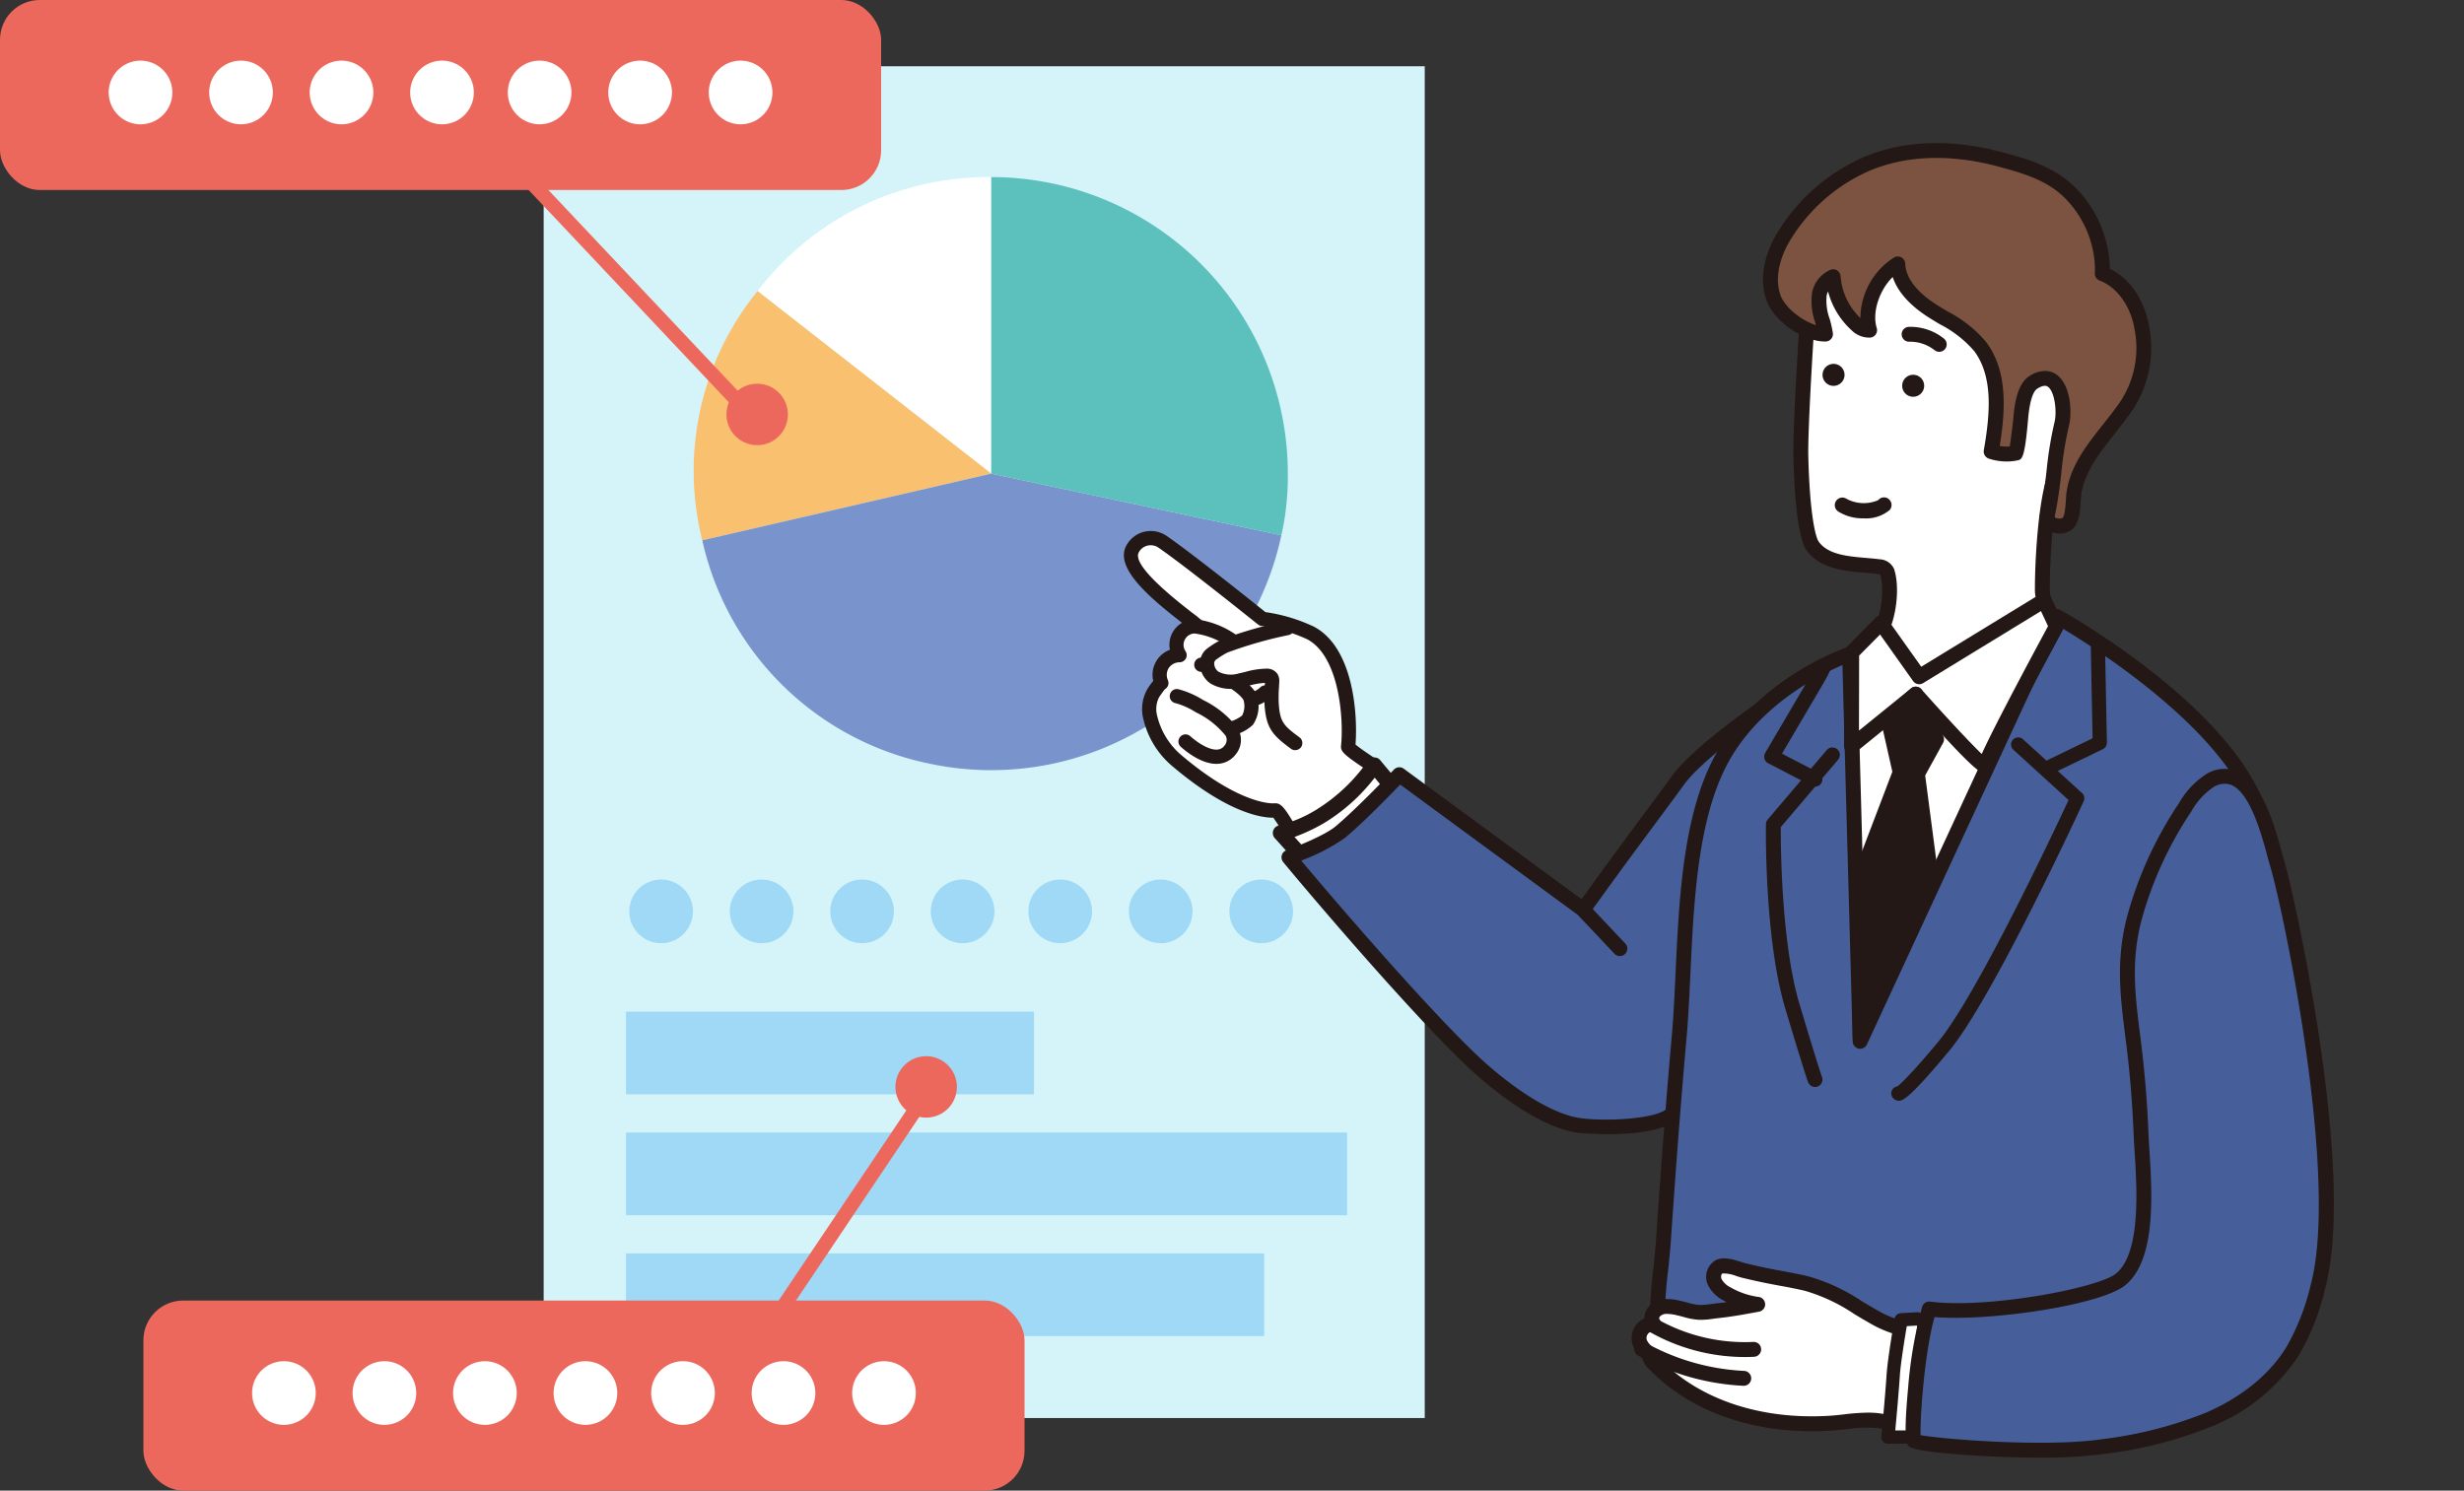 <svg xmlns="http://www.w3.org/2000/svg" xmlns:xlink="http://www.w3.org/1999/xlink" width="343" height="207.525" viewBox="0 0 343 207.525"><rect x="0" y="0" width="343" height="207.525" fill="#333333" stroke="none"/><defs><clipPath id="a"><rect width="343" height="207.525" fill="none"/></clipPath></defs><g clip-path="url(#a)" style="isolation:isolate"><g transform="translate(-788.176 -3601.178)"><rect width="122.65" height="188.198" transform="translate(863.857 3610.404)" fill="#d4f4f9"/><rect width="56.79" height="11.515" transform="translate(875.317 3742.021)" fill="#9fd9f6"/><rect width="100.38" height="11.515" transform="translate(875.317 3758.851)" fill="#9fd9f6"/><rect width="88.841" height="11.515" transform="translate(875.317 3775.681)" fill="#9fd9f6"/><path d="M884.636,3728.063a4.43,4.43,0,1,1-4.43-4.43A4.429,4.429,0,0,1,884.636,3728.063Z" fill="#9fd9f6"/><path d="M898.626,3728.063a4.43,4.43,0,1,1-4.43-4.43A4.429,4.429,0,0,1,898.626,3728.063Z" fill="#9fd9f6"/><path d="M912.616,3728.063a4.43,4.43,0,1,1-4.43-4.43A4.43,4.43,0,0,1,912.616,3728.063Z" fill="#9fd9f6"/><path d="M926.606,3728.063a4.431,4.431,0,1,1-4.43-4.43A4.43,4.43,0,0,1,926.606,3728.063Z" fill="#9fd9f6"/><path d="M940.192,3728.063a4.43,4.43,0,1,1-4.43-4.43A4.429,4.429,0,0,1,940.192,3728.063Z" fill="#9fd9f6"/><path d="M954.182,3728.063a4.43,4.43,0,1,1-4.43-4.43A4.43,4.43,0,0,1,954.182,3728.063Z" fill="#9fd9f6"/><path d="M968.172,3728.063a4.43,4.43,0,1,1-4.43-4.43A4.43,4.43,0,0,1,968.172,3728.063Z" fill="#9fd9f6"/><path d="M926.162,3667.117,893.629,3641.7a40.4,40.4,0,0,1,32.533-15.867Z" fill="#fff"/><path d="M926.162,3667.117l-40.226,9.287a39.675,39.675,0,0,1,7.693-34.7Z" fill="#f9c06f"/><path d="M926.162,3667.117l40.382,8.583a41.286,41.286,0,0,1-48.966,31.8,40.781,40.781,0,0,1-31.642-31.095Z" fill="#7994cd"/><path d="M926.162,3667.117v-41.284a41.284,41.284,0,0,1,41.284,41.284,36.82,36.82,0,0,1-.9,8.583Z" fill="#5cc0bd"/><path d="M979.22,3718.948c-3.028,1.867-8.188,1.684-10.732-.946-.361-.374-2.261-4.062-2.784-3.991-.055.008-4.787.63-13.718-6.939a11.292,11.292,0,0,1-3.668-5.926,4.671,4.671,0,0,1,.323-3.331c.076-.158,1.141-1.685,1.207-1.538a2.741,2.741,0,0,1,2.538-3.879,2.575,2.575,0,0,1,2.568-3.977c-1.054-1.076-10.947-7.609-9.1-10.841a2.884,2.884,0,0,1,4.14-.986c3.924,2.705,13.923,10.75,13.923,10.75a23.317,23.317,0,0,1,6.687,1.956c5.045,2.662,5.643,11.879,5.241,15.819-.039.391,2.93,2.271,3.237,2.511,2.23,1.744,3.509,3.648,3.083,6.685A6.544,6.544,0,0,1,979.22,3718.948Z" fill="#fff"/><path d="M974.378,3721.183a9.143,9.143,0,0,1-6.6-2.492,8.663,8.663,0,0,1-.905-1.4,25.524,25.524,0,0,0-1.449-2.272c-1.455.02-6.2-.513-14.077-7.192a12.211,12.211,0,0,1-3.985-6.43,5.657,5.657,0,0,1,.389-4.018,8.2,8.2,0,0,1,.96-1.4,3.721,3.721,0,0,1,2.32-4.337,3.6,3.6,0,0,1,.5-2.625,3.546,3.546,0,0,1,1.188-1.131c-4.7-3.638-9.469-7.746-7.725-10.8a3.848,3.848,0,0,1,2.5-1.882,3.935,3.935,0,0,1,3.064.571c3.639,2.509,12.264,9.414,13.769,10.623a23.548,23.548,0,0,1,6.742,2.022c5.626,2.969,6.107,12.5,5.8,16.411.5.439,1.778,1.3,2.237,1.609.3.2.514.348.59.407,1.9,1.483,4,3.687,3.453,7.6a7.518,7.518,0,0,1-3.4,5.34h0A10.445,10.445,0,0,1,974.378,3721.183Zm-8.625-8.167c.818,0,1.406.871,2.824,3.268.248.419.556.94.65,1.058,2.242,2.317,6.942,2.322,9.473.762a5.517,5.517,0,0,0,2.479-3.927c.332-2.364-.429-3.981-2.712-5.766-.066-.05-.242-.167-.475-.324-2.745-1.848-3.214-2.307-3.137-3.068.39-3.825-.25-12.485-4.717-14.842a22.385,22.385,0,0,0-6.35-1.85.982.982,0,0,1-.5-.211c-.1-.08-10.015-8.053-13.864-10.706a1.936,1.936,0,0,0-1.5-.271,1.86,1.86,0,0,0-1.218.933c-.705,1.235,1.788,4.063,7.41,8.4a18.457,18.457,0,0,1,1.541,1.251.991.991,0,0,1-.875,1.671,1.584,1.584,0,0,0-1.579,2.446.992.992,0,0,1,.049,1.026,1.019,1.019,0,0,1-.886.519,1.839,1.839,0,0,0-1.493.791,1.815,1.815,0,0,0-.128,1.685.991.991,0,0,1-.405,1.269c-.235.279-.731.98-.833,1.154a3.656,3.656,0,0,0-.236,2.6,10.293,10.293,0,0,0,3.351,5.423c8.41,7.128,12.908,6.719,12.952,6.713A1.156,1.156,0,0,1,965.753,3713.016Zm13.467,5.932h0Z" fill="#231815"/><path d="M959.54,3691.264a.985.985,0,0,1-.6-.2,10.555,10.555,0,0,0-4.108-1.635.991.991,0,0,1,.19-1.973,12.45,12.45,0,0,1,5.12,2.032.991.991,0,0,1-.6,1.779Z" fill="#231815"/><path d="M957.5,3707.525c-2.073,0-4.134-1.641-4.951-2.373a.991.991,0,1,1,1.324-1.476c1.022.917,2.628,1.959,3.774,1.861a1.312,1.312,0,0,0,.964-.528,1.213,1.213,0,0,0,.187-1.383,11.8,11.8,0,0,0-4.086-3.247l-.233-.136a10.33,10.33,0,0,0-2.628-1.162.991.991,0,1,1,.35-1.95,12.337,12.337,0,0,1,3.281,1.4l.231.135a13.432,13.432,0,0,1,4.746,3.876,3.167,3.167,0,0,1-.3,3.706,3.3,3.3,0,0,1-2.348,1.263C957.706,3707.521,957.6,3707.525,957.5,3707.525Z" fill="#231815"/><path d="M959.621,3703.565a.992.992,0,0,1-.02-1.983,5.227,5.227,0,0,0,1.481-.783,2.862,2.862,0,0,0,.185-2.185c-.72-1.107-2.766-2.224-4.26-3.04-.437-.238-.846-.462-1.2-.669-.1-.06-.185-.111-.253-.155-.088-.011-.194-.027-.322-.05a.991.991,0,1,1,.35-1.951,2.5,2.5,0,0,0,.269.039,1.022,1.022,0,0,1,.711.251,2.65,2.65,0,0,0,.248.156c.338.2.728.411,1.145.639,1.773.968,3.979,2.172,4.972,3.7a4.605,4.605,0,0,1-.318,4.528,5.67,5.67,0,0,1-2.968,1.5Z" fill="#231815"/><path d="M967.345,3688.625a58.6,58.6,0,0,0-8.657,2.476,11.625,11.625,0,0,0-1.969,1.238c-.918.823-.517,2.478.5,3.17a4.706,4.706,0,0,0,3.576.4,16.717,16.717,0,0,1,3.632-.645.862.862,0,0,1,.736.284.919.919,0,0,1,.092.555,27.227,27.227,0,0,0-.065,3.141c.2,2.915.929,3.65,3.279,5.387Z" fill="#fff"/><path d="M968.472,3705.62a.988.988,0,0,1-.588-.194c-2.541-1.877-3.45-2.828-3.679-6.116a21.138,21.138,0,0,1,.031-2.622l.023-.436a10.1,10.1,0,0,0-2.2.38c-.353.087-.706.174-1.06.246a5.56,5.56,0,0,1-4.331-.549,3.414,3.414,0,0,1-1.446-2.552,2.61,2.61,0,0,1,.837-2.176,12.055,12.055,0,0,1,2.3-1.434,59.877,59.877,0,0,1,8.78-2.511.991.991,0,0,1,.42,1.938,57.5,57.5,0,0,0-8.533,2.44,11.917,11.917,0,0,0-1.642,1.044.683.683,0,0,0-.181.565,1.449,1.449,0,0,0,.579,1.045,3.74,3.74,0,0,0,2.823.248c.328-.067.655-.148.983-.228a11.186,11.186,0,0,1,2.866-.437A1.761,1.761,0,0,1,966,3695a1.863,1.863,0,0,1,.253,1.145c-.01.216-.022.432-.033.648a19.224,19.224,0,0,0-.033,2.378c.178,2.57.7,3.048,2.879,4.659a.991.991,0,0,1-.59,1.788Zm-4.2-9.7Z" fill="#231815"/><path d="M962.459,3699.536a.991.991,0,0,1-.179-1.965,2.589,2.589,0,0,0,1.323-.689.991.991,0,1,1,1.389,1.415,4.578,4.578,0,0,1-2.352,1.222A.935.935,0,0,1,962.459,3699.536Z" fill="#231815"/><path d="M982.378,3711.2l-2.889-3.491a25.518,25.518,0,0,1-7.619,7.186,18.745,18.745,0,0,1-5.436,2.259l2.2,2.446Z" fill="#fff"/><path d="M968.639,3720.67a1.071,1.071,0,0,1-.8-.355l-2.205-2.446a1.075,1.075,0,0,1,.618-1.778,18.282,18.282,0,0,0,5.085-2.134,24.512,24.512,0,0,0,7.254-6.844,1.074,1.074,0,0,1,1.724-.093l2.889,3.491a1.074,1.074,0,0,1-1.655,1.37l-2.01-2.429a25.734,25.734,0,0,1-7.14,6.373,25.416,25.416,0,0,1-4.022,1.878l1.058,1.173a1.075,1.075,0,0,1-.8,1.794Z" fill="#231815"/><path d="M1021.7,3709.9c-1.226,1.737-8.113,10.875-13.129,17.918l-25.6-18.787s-5.138,5.429-8.237,8.008c-1.944,1.619-7.132,3.493-7.132,3.493.851,1.1,16.269,19.449,25.118,27.972,3.667,3.532,10.007,8.547,15.161,9.345,2.44.377,12.878.674,13.738-2.613l15.095-57.672S1024.914,3705.345,1021.7,3709.9Z" fill="#465f9a"/><path d="M1012.093,3759.082c-2.426,0-4.32-.2-4.37-.206-6.335-.979-13.635-7.612-15.722-9.622-9.144-8.807-24.6-27.286-25.219-28.083a1.037,1.037,0,0,1,.468-1.609c1.4-.505,5.342-2.084,6.821-3.315,3.015-2.51,8.1-7.87,8.147-7.924a1.036,1.036,0,0,1,1.366-.123l24.75,18.165c3.14-4.383,6.9-9.458,9.445-12.888,1.477-1.993,2.644-3.567,3.07-4.17h0c3.293-4.666,14.806-12.283,15.3-12.6a1.036,1.036,0,0,1,1.572,1.127l-15.095,57.673C1021.833,3758.515,1016.2,3759.082,1012.093,3759.082Zm-42.781-38.092c3.587,4.308,16.531,19.456,24.127,26.772,4.071,3.921,10.045,8.362,14.6,9.067,3.371.522,12.036.218,12.578-1.852l14.393-54.992c-3.553,2.477-10.243,7.364-12.468,10.517h0c-.44.623-1.555,2.127-3.1,4.209-2.706,3.649-6.794,9.164-10.033,13.712a1.036,1.036,0,0,1-1.457.234l-24.863-18.249c-1.478,1.538-5.2,5.352-7.694,7.432A27.021,27.021,0,0,1,969.312,3720.99ZM1021.7,3709.9h0Z" fill="#231815"/><path d="M1013.67,3734.287a1.034,1.034,0,0,1-.754-.325l-4.92-5.21a1.036,1.036,0,0,1,1.507-1.423l4.92,5.21a1.037,1.037,0,0,1-.753,1.748Z" fill="#231815"/><path d="M1041.458,3792.2a109.99,109.99,0,0,0,12.159,2.025,52,52,0,0,0,5.255.3l14.232-.1,3.608-104.892-28.723,2.441s-11.167,22.17-12.77,26.981.2,71.662.2,71.662l6.039,3.688Z" fill="#fff"/><path d="M1046.116,3679.716c1.245.149,2.488.209,3.547.351.472.063,1.034.2,1.19.647.856,2.5.181,7.413-1.613,9.467a20.593,20.593,0,0,1-3.32,2.554l1.731,1.918c3.463,3.837,10.9,4.583,15.7,2.666,5.4-2.158,11.3-8.415,11.3-8.415s-2.172-3.377-2.172-5.6c0-5.192.644-13.949,2.113-16.618,2.389-4.339,2.419-15.671,1.393-20.735-1.533-7.562-4.892-10.929-11.9-12.457a53.905,53.905,0,0,0-10.865-1.347,23.711,23.711,0,0,0-3.277.122,11.859,11.859,0,0,0-5.463,2.2c-3.283,2.416-4.17,5.365-4.561,9.088-.226,2.152-1.153,17.319-1.061,21.114.19,7.932.961,11.527,1.615,12.477C1041.694,3678.911,1043.909,3679.452,1046.116,3679.716Z" fill="#fff"/><path d="M1057.625,3699.362c-4.037,0-8.259-1.262-10.744-4.015l-1.73-1.918a1.037,1.037,0,0,1,.217-1.571,18.932,18.932,0,0,0,3.092-2.359c1.535-1.757,2.109-6.178,1.453-8.325a2.093,2.093,0,0,0-.388-.081c-.53-.07-1.118-.121-1.74-.174-.584-.05-1.187-.1-1.792-.174-2.178-.261-4.871-.838-6.369-3.015-.992-1.441-1.63-6.072-1.8-13.039-.095-3.937.845-19.135,1.067-21.247.42-4,1.427-7.2,4.977-9.814a12.859,12.859,0,0,1,5.943-2.389,24.458,24.458,0,0,1,3.421-.131,54.268,54.268,0,0,1,11.076,1.371c7.53,1.642,11.088,5.361,12.689,13.263.978,4.823,1.15,16.626-1.5,21.441-1.226,2.227-1.985,10.1-1.985,16.118,0,1.57,1.449,4.171,2.008,5.041a1.037,1.037,0,0,1-.118,1.271c-.248.262-6.121,6.449-11.674,8.666A16.748,16.748,0,0,1,1057.625,3699.362Zm-10.13-6.428.925,1.024c3.207,3.555,10.239,4.118,14.542,2.4,4.208-1.68,8.827-6.051,10.387-7.6-.685-1.191-1.906-3.574-1.906-5.449,0-5.044.609-14.151,2.242-17.118,2.156-3.916,2.32-14.922,1.285-20.029-1.427-7.039-4.436-10.2-11.1-11.65a52.2,52.2,0,0,0-10.653-1.324,23.056,23.056,0,0,0-3.134.114,10.8,10.8,0,0,0-4.983,2c-2.948,2.169-3.771,4.808-4.144,8.362-.215,2.05-1.147,17.227-1.057,20.98.193,8.042.992,11.273,1.433,11.914,1.021,1.484,3.054,1.911,4.908,2.132.581.07,1.162.119,1.723.167.647.055,1.259.108,1.838.185a2.3,2.3,0,0,1,2.032,1.338c.933,2.719.28,8.091-1.812,10.485A15.321,15.321,0,0,1,1047.495,3692.934Zm2.483-11.732h0Z" fill="#231815"/><path d="M1080.785,3637.509a15.522,15.522,0,0,0-3.834-8.845c-2.791-3.171-6.425-4.245-10.374-5.308-5.988-1.61-12.612-1.82-18.422.585a25.24,25.24,0,0,0-12.034,10.786,10.018,10.018,0,0,0-1.1,7.837c.841,2.508,4.613,5.178,7.268,5.121-.229-1.706-1.282-3.937-.838-5.665a3.433,3.433,0,0,1,1.9-2.314,10.069,10.069,0,0,0,3.244,6.661,2.485,2.485,0,0,0,1.839.778c-.985-3.14,1.021-7.6,3.913-9.22.118,2.8,2.417,5,4.773,6.513s5.019,2.741,6.7,4.986c3.043,4.075,2.344,9.948,1.534,14.615a6.73,6.73,0,0,0,3.439.225c.119-.023.618-4.211.651-4.6.132-1.508.375-4.4,1.817-5.282,3.8-2.324,4.476,3.623,3.924,5.79-1.054,4.13-1.076,8.564-2.008,12.779-.308,1.389,1.982,1.859,2.815,1.1s.74-3.163.882-4.18c.609-4.367,4.135-7.814,6.625-11.241a14.5,14.5,0,0,0,2.853-11.685c-.516-3.264-2.437-6.51-5.531-7.671A13.665,13.665,0,0,0,1080.785,3637.509Z" fill="#7b5340"/><path d="M1074.881,3675.454a3.376,3.376,0,0,1-1.651-.423,2.089,2.089,0,0,1-1.066-2.3c.424-1.918.662-3.94.891-5.894a53.005,53.005,0,0,1,1.125-6.917c.34-1.336.055-4.173-.913-4.887-.121-.089-.49-.361-1.466.237s-1.232,3.407-1.324,4.462c-.464,5.348-.847,5.424-1.482,5.55a7.759,7.759,0,0,1-3.973-.259,1.036,1.036,0,0,1-.69-1.159c.88-5.065,1.326-10.245-1.344-13.818a15.714,15.714,0,0,0-4.77-3.722c-.558-.333-1.114-.665-1.655-1.013-2.574-1.653-4.243-3.55-4.916-5.562-1.843,1.8-2.9,4.913-2.222,7.087a1.037,1.037,0,0,1-.951,1.346,3.5,3.5,0,0,1-2.572-1.045,11.092,11.092,0,0,1-3.251-5.375,2.673,2.673,0,0,0-.193.518,7.331,7.331,0,0,0,.417,3.291,16.365,16.365,0,0,1,.445,1.979,1.036,1.036,0,0,1-1.005,1.173c-3.119.053-7.282-2.874-8.272-5.827-.869-2.592-.467-5.585,1.163-8.653a26.433,26.433,0,0,1,12.552-11.258c6.974-2.886,14.229-1.933,19.088-.627,3.644.98,7.775,2.092,10.883,5.624a16.518,16.518,0,0,1,4.088,9.442h0c.033.391.05.785.052,1.176,3.345,1.611,5.036,5.217,5.505,8.185a15.608,15.608,0,0,1-3.038,12.455c-.557.767-1.172,1.544-1.767,2.3-2.081,2.629-4.233,5.348-4.67,8.48-.029.205-.048.517-.068.848-.084,1.374-.189,3.083-1.141,3.954A2.658,2.658,0,0,1,1074.881,3675.454Zm-2.041-22.632a2.768,2.768,0,0,1,1.657.541c1.957,1.444,2.139,5.309,1.691,7.067a50.7,50.7,0,0,0-1.075,6.646,61.24,61.24,0,0,1-.926,6.1.868.868,0,0,0,.49.188.935.935,0,0,0,.615-.079c.333-.3.429-1.879.471-2.551.023-.388.044-.723.084-1.007.515-3.691,2.844-6.634,5.1-9.48.608-.769,1.183-1.5,1.715-2.228a13.51,13.51,0,0,0,2.668-10.913c-.514-3.252-2.426-5.945-4.871-6.862a1.037,1.037,0,0,1-.671-1.017,12.748,12.748,0,0,0-.033-1.632h0a14.426,14.426,0,0,0-3.579-8.247c-2.5-2.843-5.667-3.862-9.865-4.992-4.548-1.223-11.321-2.122-17.757.541a24.235,24.235,0,0,0-11.515,10.315c-.946,1.78-1.892,4.445-1.028,7.022.565,1.686,2.924,3.587,4.955,4.207q-.044-.166-.09-.336a8.817,8.817,0,0,1-.422-4.344,4.45,4.45,0,0,1,2.5-3.01,1.036,1.036,0,0,1,1.438.88,9.007,9.007,0,0,0,2.761,5.832,10.079,10.079,0,0,1,4.7-8.444,1.036,1.036,0,0,1,1.54.861c.1,2.484,2.4,4.463,4.3,5.685.522.335,1.06.656,1.6.978a17.469,17.469,0,0,1,5.368,4.26c2.96,3.963,2.724,9.248,1.883,14.469a5.736,5.736,0,0,0,1.4.065c.171-1.115.447-3.379.48-3.762.151-1.737.429-4.925,2.308-6.076A4.067,4.067,0,0,1,1072.84,3652.822Z" fill="#231815"/><path d="M1047.573,3673.341a6.308,6.308,0,0,1-3.529-.964,1.056,1.056,0,1,1,1.2-1.74,5.072,5.072,0,0,0,4.391.173,1.034,1.034,0,0,1,1.468-.144,1.076,1.076,0,0,1,.146,1.5A5.122,5.122,0,0,1,1047.573,3673.341Z" fill="#231815"/><path d="M1074.513,3687.012s26.082,14.588,28.718,29.419c3.007,16.913.7,35.682-.458,52.676-.422,6.231.945,20.4-3.938,24.958-6.791,6.341-25.748,4.186-34.156,3.887a294.113,294.113,0,0,1-37.623-3.77c-6.259-1.037-7.846-1.73-8.15-7.566-.218-4.2.553-8.687.839-12.879.642-9.406,1.343-18.81,2.179-28.2,1.018-11.429.244-27.717,5.659-38.211,5.6-10.857,18.063-15.06,18.063-15.06l1.475,53.892Z" fill="#465f9a"/><path d="M1079.495,3799.585c-3.824,0-7.59-.212-10.816-.394-1.481-.084-2.878-.163-4.037-.2a295.9,295.9,0,0,1-37.755-3.783c-6.534-1.082-8.674-1.983-9.015-8.535a58.7,58.7,0,0,1,.465-8.926c.146-1.413.284-2.748.374-4.077.743-10.892,1.437-19.86,2.181-28.222.241-2.7.38-5.667.528-8.807.475-10.121,1.013-21.592,5.242-29.787,5.73-11.1,18.127-15.39,18.652-15.567a1.036,1.036,0,0,1,1.367.953l1.355,49.48,25.537-55.14a1.034,1.034,0,0,1,1.445-.468c1.083.6,26.542,15,29.234,30.142,2.533,14.253,1.342,29.578.19,44.4-.219,2.817-.445,5.73-.635,8.528-.092,1.361-.1,3.1-.1,5.116-.019,7.041-.045,16.685-4.162,20.53C1095.4,3798.693,1087.326,3799.585,1079.495,3799.585Zm-34.845-105.813c-3.291,1.409-11.866,5.735-16.147,14.028-4.021,7.793-4.548,19.025-5.013,28.934-.149,3.162-.289,6.15-.534,8.894-.743,8.348-1.435,17.3-2.178,28.18-.093,1.364-.238,2.779-.379,4.147a57.151,57.151,0,0,0-.458,8.607c.265,5.1,1.163,5.584,7.285,6.6a293.916,293.916,0,0,0,37.49,3.756c1.18.042,2.588.122,4.079.206,8.906.5,23.809,1.343,29.333-3.814,3.461-3.232,3.486-12.358,3.5-19.021.006-2.05.01-3.821.107-5.251.191-2.807.418-5.725.637-8.547,1.142-14.692,2.323-29.883-.165-43.877-2.237-12.586-22.534-25.331-27.237-28.131l-26.913,58.111a1.036,1.036,0,0,1-1.976-.407Z" fill="#231815"/><path d="M1043.413,3654.9a1.531,1.531,0,1,1,1.532-1.532A1.533,1.533,0,0,1,1043.413,3654.9Z" fill="#231815"/><path d="M1054.5,3656.418a1.531,1.531,0,1,1,1.53-1.532A1.533,1.533,0,0,1,1054.5,3656.418Z" fill="#231815"/><path d="M1058.124,3650.158a1.033,1.033,0,0,1-.647-.227,5.492,5.492,0,0,0-3.5-1.178,1.036,1.036,0,1,1-.054-2.071,7.5,7.5,0,0,1,4.851,1.631,1.036,1.036,0,0,1-.648,1.845Z" fill="#231815"/><path d="M1060.8,3790.554c-.279-1.915-1.033-3.658-2.522-4.325-.785-.352-2.773.281-3.775.2a14.95,14.95,0,0,1-5.7-2.037c-2.971-1.672-5.814-3.741-9.206-4.526-3.082-.714-4.149-.719-8.568-1.774-.987-.235-2.7-1.008-3.583-.524a1.667,1.667,0,0,0-.563,2.115,3.888,3.888,0,0,0,1.722,1.655,11.633,11.633,0,0,0,4.252,1.436c-1.866.347-3.736.693-5.625.9a18.193,18.193,0,0,1-2.518.227,17.9,17.9,0,0,1-2.863-.6,6.592,6.592,0,0,0-1.812-.215,2.234,2.234,0,0,0-1.614.749,1.367,1.367,0,0,0-.052,1.687,1.956,1.956,0,0,0-1.935,2.581,3.841,3.841,0,0,0,1.4,1.645c-.306.5.523,1.194.831,1.509,6.105,6.255,15.51,8.639,24.332,8.073,2.191-.14,4.391-.62,6.593-.362,4.4.517,8.619,3.308,10.784-2.754A13.007,13.007,0,0,0,1060.8,3790.554Z" fill="#fff"/><path d="M1055.868,3801.088a16.793,16.793,0,0,1-3.694-.573,25.357,25.357,0,0,0-2.7-.523,18.872,18.872,0,0,0-4.286.163c-.691.078-1.405.159-2.119.2-10.147.652-19.306-2.406-25.14-8.383l-.115-.113a3.251,3.251,0,0,1-1.072-1.681,4.052,4.052,0,0,1-1.285-1.752,3.031,3.031,0,0,1,.441-2.753,3,3,0,0,1,1.172-.931,2.507,2.507,0,0,1,.547-1.564,3.266,3.266,0,0,1,2.354-1.135,7.469,7.469,0,0,1,2.1.235c.312.066.634.152.961.239a8.52,8.52,0,0,0,1.726.343,10.8,10.8,0,0,0,1.659-.134c.241-.032.48-.064.71-.088.463-.049.925-.108,1.386-.173-.141-.074-.281-.151-.419-.229a4.9,4.9,0,0,1-2.153-2.135,2.677,2.677,0,0,1,1.014-3.443c1.063-.581,2.461-.143,3.584.21.27.084.521.164.735.215,2.459.588,3.841.841,5.177,1.086,1.036.19,2.013.369,3.385.687a26.256,26.256,0,0,1,7.491,3.465c.662.4,1.322.792,1.989,1.167a14.129,14.129,0,0,0,5.275,1.907,7.838,7.838,0,0,0,1.348-.138,5.238,5.238,0,0,1,2.771.022c1.664.746,2.743,2.517,3.123,5.122h0a14.1,14.1,0,0,1-.474,6.152C1060.069,3800.157,1058.042,3801.088,1055.868,3801.088Zm-7.633-3.236a12.718,12.718,0,0,1,1.48.082,26.69,26.69,0,0,1,2.926.563c3.352.775,5.376,1.245,6.761-2.637a11.954,11.954,0,0,0,.375-5.156c-.155-1.067-.611-2.943-1.92-3.53a6.529,6.529,0,0,0-1.61.136,8.705,8.705,0,0,1-1.821.155,16.107,16.107,0,0,1-6.131-2.167c-.684-.384-1.36-.789-2.038-1.2a24.339,24.339,0,0,0-6.894-3.225c-1.325-.306-2.279-.482-3.29-.667-1.3-.238-2.772-.508-5.285-1.108-.254-.061-.553-.153-.874-.254a4.95,4.95,0,0,0-1.972-.368c-.18.1-.237.5-.111.786a2.87,2.87,0,0,0,1.29,1.175,10.629,10.629,0,0,0,3.872,1.308,1.036,1.036,0,0,1,.054,2.046c-1.843.343-3.749.7-5.7.906-.214.024-.436.053-.66.082a11.63,11.63,0,0,1-2.009.15,9.963,9.963,0,0,1-2.181-.411c-.293-.078-.581-.155-.859-.214a5.941,5.941,0,0,0-1.527-.2,1.235,1.235,0,0,0-.873.363.4.4,0,0,0-.074.367,1.036,1.036,0,0,1-.831,1.708.921.921,0,0,0-.91,1.214,3.059,3.059,0,0,0,1.061,1.164,1.034,1.034,0,0,1,.374,1.019,4.919,4.919,0,0,0,.4.429c.058.056.109.106.152.15,5.412,5.545,13.989,8.376,23.525,7.763.664-.042,1.323-.117,2.02-.2A29.368,29.368,0,0,1,1048.235,3797.852Z" fill="#231815"/><path d="M1031.039,3790.109a26.923,26.923,0,0,1-13.38-3.585,1.036,1.036,0,0,1,1.04-1.792,24.8,24.8,0,0,0,13.525,3.276,1.036,1.036,0,1,1,.1,2.069C1031.9,3790.1,1031.469,3790.109,1031.039,3790.109Z" fill="#231815"/><path d="M1030.93,3794.114h-.05a33.462,33.462,0,0,1-14.672-4.2,1.036,1.036,0,0,1,1.012-1.809,31.338,31.338,0,0,0,13.758,3.935,1.037,1.037,0,0,1-.048,2.072Z" fill="#231815"/><path d="M1072.983,3709.2a.992.992,0,0,1-.432-1.884l6.921-3.348-.251-12.845a.99.99,0,0,1,.971-1.01h.02a.991.991,0,0,1,.991.971l.263,13.48a.992.992,0,0,1-.559.912l-7.492,3.625A.985.985,0,0,1,1072.983,3709.2Z" fill="#231815"/><path d="M1040.836,3710.7a1.024,1.024,0,0,1-.477-.117l-6.043-3.142a1.035,1.035,0,0,1-.415-1.444l6-10.206a17.891,17.891,0,0,0,1.07-1.971,1.037,1.037,0,0,1,2.043.248c0,.243,0,.519-1.327,2.774l-5.448,9.264,5.074,2.639a1.036,1.036,0,0,1-.479,1.955Zm.108-16.634v0Zm0,0h0Z" fill="#231815"/><path d="M1052.534,3754.43a1.307,1.307,0,0,1-.251-.03,1.055,1.055,0,0,1-.785-.679.992.992,0,0,1,.627-1.254.963.963,0,0,1,.163-.039c.359-.26,1.688-1.4,5.673-6.181,5.373-6.447,16.212-29.487,18.167-33.686l-7.68-7a.991.991,0,0,1,1.335-1.465l8.218,7.493a.991.991,0,0,1,.232,1.147c-.515,1.12-12.692,27.515-18.749,34.783C1054.307,3753.728,1053.156,3754.43,1052.534,3754.43Z" fill="#231815"/><path d="M1040.837,3752.51a1.035,1.035,0,0,1-.927-.573c-.179-.358-1.348-4.118-3.208-10.316-2.913-9.71-2.712-25.045-2.7-25.693a1.037,1.037,0,0,1,.247-.655l8.217-9.668a1.036,1.036,0,0,1,1.579,1.342l-7.974,9.382c-.012,2.414.041,16.1,2.618,24.7,2.611,8.7,3.05,9.907,3.1,10.039a1.035,1.035,0,0,1-.951,1.446Z" fill="#231815"/><path d="M1074.433,3688.391l-1.692-3.626-17.4,10.635-5.318-7.493-4.081,4.116-.028,13.045,8.943-7.251s9.668,10.876,9.668,9.909S1074.433,3688.391,1074.433,3688.391Z" fill="#fff"/><path d="M1064.486,3708.842c-.747,0-2.266-1.208-9.747-9.6l-8.174,6.629a1.037,1.037,0,0,1-1.689-.807l.028-13.045a1.04,1.04,0,0,1,.3-.728l4.08-4.116a1.037,1.037,0,0,1,1.581.13l4.758,6.7,16.577-10.13a1.036,1.036,0,0,1,1.479.446l1.692,3.625a1.039,1.039,0,0,1-.027.93c-3.594,6.662-9.389,17.628-9.793,18.973a1.081,1.081,0,0,1-.69.9A1.035,1.035,0,0,1,1064.486,3708.842Zm-.935-1.456a.943.943,0,0,0-.061.269A1.3,1.3,0,0,1,1063.551,3707.386Zm-8.7-10.606a1.035,1.035,0,0,1,.775.348c3.188,3.587,6.772,7.454,8.419,9.023.894-1.994,3.214-6.641,9.225-17.794l-.982-2.1-16.413,10.03a1.037,1.037,0,0,1-1.385-.285l-4.6-6.487-2.914,2.938-.023,10.44,7.25-5.878A1.027,1.027,0,0,1,1054.855,3696.78Z" fill="#231815"/><path d="M1054.855,3697.817l-3.867,3.384,1.692,7.493-5.8,15.227.242,21.753,9.91-21.995-1.934-14.743,2.659-4.834Z" fill="#231815"/><path d="M1047.122,3746.709a1.1,1.1,0,0,1-.213-.021,1.037,1.037,0,0,1-.824-1l-.242-21.753a1.056,1.056,0,0,1,.068-.381l5.689-14.934-1.622-7.188a1.035,1.035,0,0,1,.328-1.008l3.867-3.384a1.036,1.036,0,0,1,1.623.345l2.9,6.285a1.034,1.034,0,0,1-.033.933l-2.494,4.537,1.889,14.407a1.035,1.035,0,0,1-.083.56l-9.909,22A1.037,1.037,0,0,1,1047.122,3746.709Zm.8-22.6.188,16.862,7.86-17.446-1.9-14.452a1.038,1.038,0,0,1,.119-.634l2.407-4.375-2.1-4.552-2.361,2.066,1.556,6.891a1.03,1.03,0,0,1-.042.6Z" fill="#231815"/><path d="M1054.13,3801.247l-3.142.017s.5-5.093.742-8.718c.148-2.223,1.092-7.616,1.092-7.616l2.274-.132Z" fill="#fff"/><path d="M1050.988,3802.191a.927.927,0,0,1-.922-1.018c.005-.051.5-5.119.739-8.689.15-2.246,1.065-7.491,1.1-7.714a.927.927,0,0,1,.86-.765l2.275-.132a.927.927,0,0,1,.107,1.851l-1.539.089c-.259,1.537-.845,5.124-.956,6.794-.175,2.624-.488,6.044-.646,7.725l2.116-.012h.005a.927.927,0,0,1,0,1.854l-3.141.017Z" fill="#231815"/><path d="M1083.383,3779.3c-2.811,2.3-18.56,5.163-26.648,4.13-1.8,5.353-2.568,17.9-2.121,18.373.5.53,17.538,2.086,26.458.756a57.516,57.516,0,0,0,14.67-3.776,25.339,25.339,0,0,0,11.575-9.481,33.09,33.09,0,0,0,3.529-9.009c4.222-15.884-4.292-54.254-5.607-58.645-1.107-3.7-3.4-15.367-9.589-11.686a10.761,10.761,0,0,0-3.284,3.606,53.1,53.1,0,0,0-7.141,15.693c-1.529,6.049-.808,11.024-.052,17,.534,4.228.876,8.486,1.046,12.744C1086.418,3763.971,1087.9,3775.6,1083.383,3779.3Z" fill="#465f9a"/><path d="M1072.03,3804.116c-2.843,0-5.513-.106-7.4-.206-4.537-.241-10.089-.68-10.769-1.4-.262-.276-.75-.791-.06-8.164a60.663,60.663,0,0,1,1.95-11.25,1.036,1.036,0,0,1,1.114-.7c8.027,1.027,23.41-1.9,25.86-3.9,3.492-2.863,2.929-11.766,2.592-17.087-.056-.887-.107-1.688-.134-2.366-.172-4.307-.522-8.565-1.039-12.655l-.085-.665c-.729-5.745-1.359-10.706.16-16.72a53.6,53.6,0,0,1,7.276-16,11.759,11.759,0,0,1,3.625-3.933,4.8,4.8,0,0,1,4.418-.538c3.6,1.459,5.29,7.68,6.3,11.4.148.545.278,1.028.4,1.42,1.1,3.678,10,42.728,5.615,59.208a33.949,33.949,0,0,1-3.649,9.288,26.219,26.219,0,0,1-12.041,9.885,58.993,58.993,0,0,1-14.932,3.852A65.873,65.873,0,0,1,1072.03,3804.116Zm-16.5-3.126c2.914.526,17.337,1.741,25.389.541a57.057,57.057,0,0,0,14.406-3.7c3.438-1.505,8.156-4.3,11.109-9.077a32.1,32.1,0,0,0,3.41-8.73c4.017-15.112-3.945-52.56-5.6-58.082-.122-.406-.258-.907-.411-1.472-.847-3.127-2.425-8.946-5.074-10.019a2.826,2.826,0,0,0-2.582.4,9.873,9.873,0,0,0-2.944,3.278,51.572,51.572,0,0,0-7.007,15.383c-1.423,5.634-.816,10.415-.113,15.951l.085.666c.524,4.149.879,8.466,1.054,12.832.026.665.076,1.449.131,2.319.385,6.085.968,15.283-3.346,18.819h0c-3.442,2.821-19.056,5.078-26.566,4.448C1056.058,3789.53,1055.442,3798.68,1055.531,3800.99Zm.041.45Zm27.811-22.143h0Z" fill="#231815"/><circle cx="4.277" cy="4.277" r="4.277" transform="translate(889.301 3654.602)" fill="#ec685c"/><line x1="31.366" y1="33.267" transform="translate(860.787 3625.137)" fill="none" stroke="#ec685c" stroke-miterlimit="10" stroke-width="2"/><rect width="122.658" height="26.456" rx="5.536" transform="translate(788.176 3601.178)" fill="#ec685c"/><path d="M812.167,3614.053a4.43,4.43,0,1,1-4.43-4.43A4.429,4.429,0,0,1,812.167,3614.053Z" fill="#fff"/><path d="M826.157,3614.053a4.43,4.43,0,1,1-4.43-4.43A4.429,4.429,0,0,1,826.157,3614.053Z" fill="#fff"/><path d="M840.147,3614.053a4.43,4.43,0,1,1-4.43-4.43A4.429,4.429,0,0,1,840.147,3614.053Z" fill="#fff"/><path d="M854.137,3614.053a4.43,4.43,0,1,1-4.43-4.43A4.429,4.429,0,0,1,854.137,3614.053Z" fill="#fff"/><path d="M867.723,3614.053a4.43,4.43,0,1,1-4.43-4.43A4.429,4.429,0,0,1,867.723,3614.053Z" fill="#fff"/><path d="M881.713,3614.053a4.43,4.43,0,1,1-4.43-4.43A4.429,4.429,0,0,1,881.713,3614.053Z" fill="#fff"/><path d="M895.7,3614.053a4.43,4.43,0,1,1-4.43-4.43A4.429,4.429,0,0,1,895.7,3614.053Z" fill="#fff"/><rect width="122.658" height="26.456" rx="5.536" transform="translate(808.137 3782.247)" fill="#ec685c"/><path d="M832.128,3795.122a4.43,4.43,0,1,1-4.43-4.43A4.43,4.43,0,0,1,832.128,3795.122Z" fill="#fff"/><path d="M846.118,3795.122a4.43,4.43,0,1,1-4.43-4.43A4.43,4.43,0,0,1,846.118,3795.122Z" fill="#fff"/><path d="M860.108,3795.122a4.43,4.43,0,1,1-4.431-4.43A4.43,4.43,0,0,1,860.108,3795.122Z" fill="#fff"/><path d="M874.1,3795.122a4.43,4.43,0,1,1-4.43-4.43A4.429,4.429,0,0,1,874.1,3795.122Z" fill="#fff"/><path d="M887.684,3795.122a4.43,4.43,0,1,1-4.43-4.43A4.43,4.43,0,0,1,887.684,3795.122Z" fill="#fff"/><path d="M901.674,3795.122a4.431,4.431,0,1,1-4.43-4.43A4.43,4.43,0,0,1,901.674,3795.122Z" fill="#fff"/><path d="M915.663,3795.122a4.43,4.43,0,1,1-4.43-4.43A4.429,4.429,0,0,1,915.663,3795.122Z" fill="#fff"/><circle cx="4.277" cy="4.277" r="4.277" transform="translate(912.826 3748.226)" fill="#ec685c"/><line x1="22.337" y2="33.267" transform="translate(894.767 3753.453)" fill="none" stroke="#ec685c" stroke-miterlimit="10" stroke-width="2"/></g></g></svg>